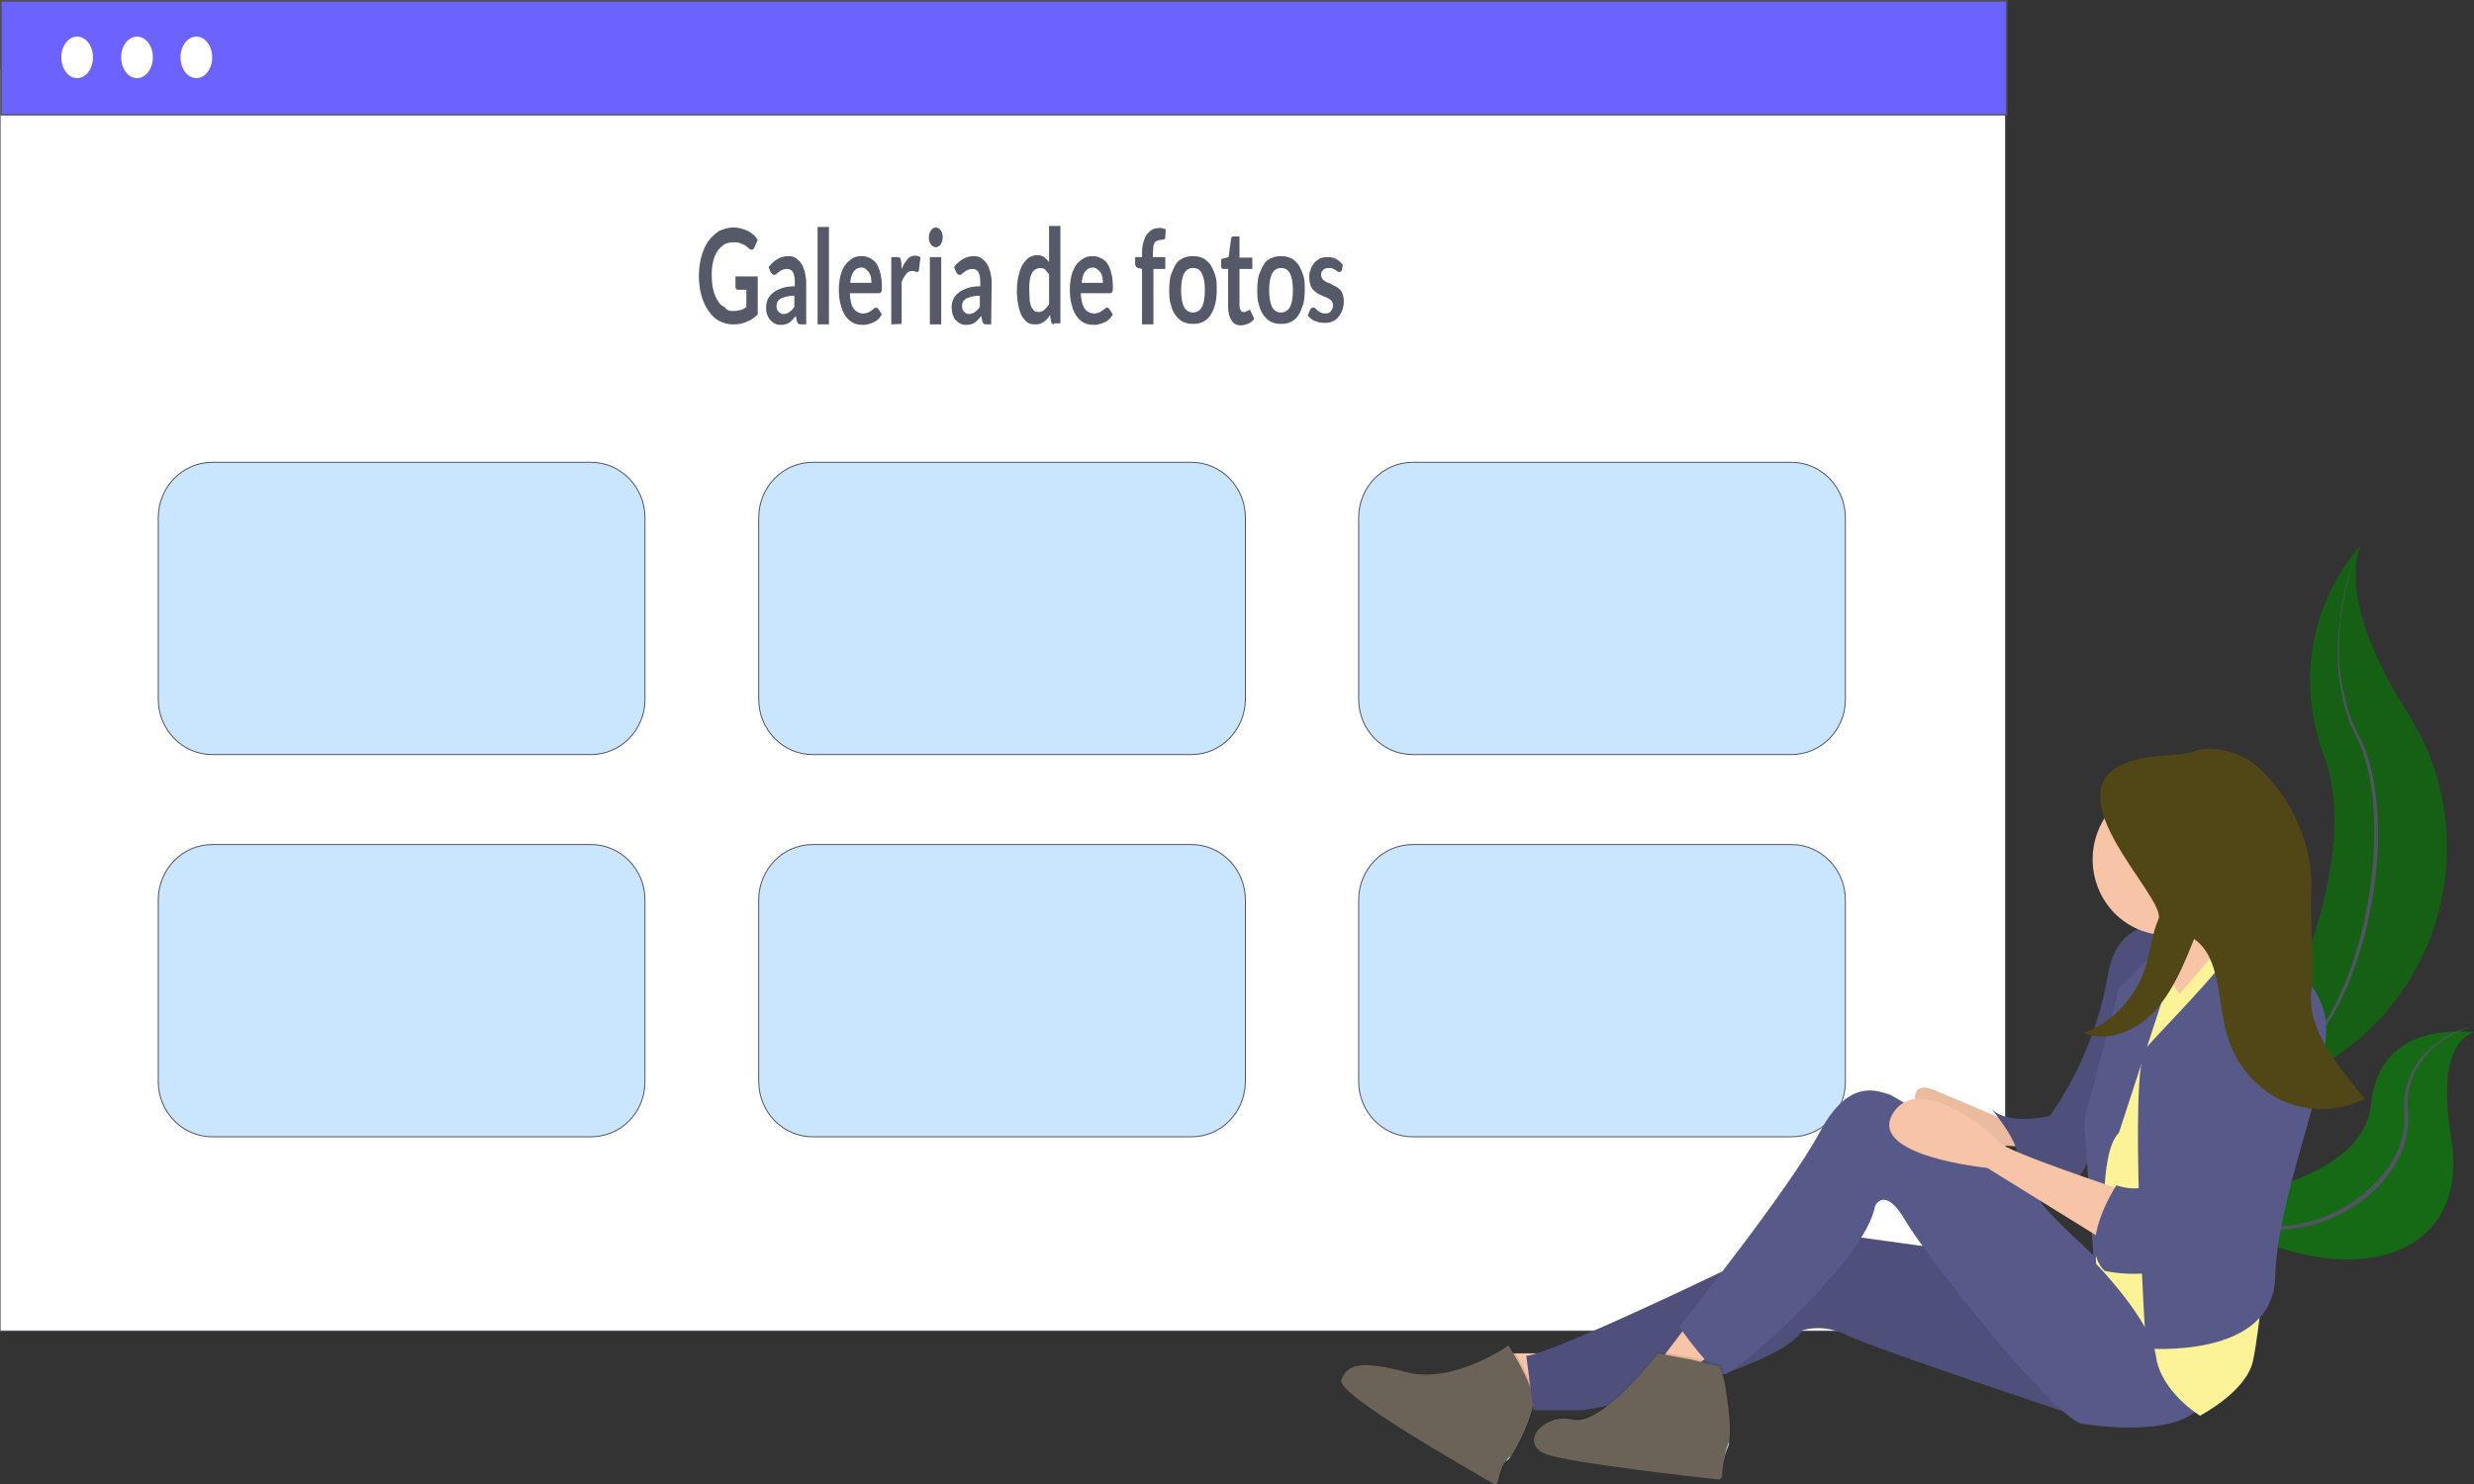 <svg version="1.1" id="Layer_1" xmlns="http://www.w3.org/2000/svg" x="0" y="0" viewBox="0 0 500.2 300.2" style="enable-background:new 0 0 500.2 300.2" xml:space="preserve"><rect x="0" y="0" width="500.2" height="300.2" fill="#333333" stroke="none"/><style>.st2{fill:#fff}.st3{fill:#cae6ff;stroke:#535461;stroke-width:.2;stroke-miterlimit:10}.st5{fill:#535461}.st7{fill:#f7c4a7}.st9{fill:#575988}.st10{opacity:.1;enable-background:new}.st11{fill:#6b6357}.st13{fill:#dddbe2}.st15{fill:#565968}</style><path d="M0 13.9h405.5v255.3H0V13.9z" style="fill:#fff;stroke:#535461;stroke-width:.25;stroke-miterlimit:10"/><path d="M.2.2h405.5v23H.2V.2z" style="fill:#6c63ff;stroke:#535461;stroke-width:.324;stroke-miterlimit:10"/><ellipse class="st2" cx="15.6" cy="11.6" rx="3.2" ry="4.2"/><ellipse class="st2" cx="27.7" cy="11.6" rx="3.2" ry="4.2"/><ellipse class="st2" cx="39.7" cy="11.6" rx="3.2" ry="4.2"/><path class="st3" d="M119.5 152.6H42.9c-6 0-10.9-5-10.9-11.2v-36.7c0-6.2 4.9-11.2 10.9-11.2h76.6c6 0 10.9 5 10.9 11.2v36.8c0 6.1-4.9 11.1-10.9 11.1zM240.9 152.6h-76.6c-6 0-10.9-5-10.9-11.2v-36.7c0-6.2 4.9-11.2 10.9-11.2h76.6c6 0 10.9 5 10.9 11.2v36.8c-.1 6.1-4.9 11.1-10.9 11.1zM362.2 152.6h-76.6c-6 0-10.9-5-10.9-11.2v-36.7c0-6.2 4.9-11.2 10.9-11.2h76.6c6 0 10.9 5 10.9 11.2v36.8c0 6.1-4.9 11.1-10.9 11.1zM119.5 229.9H42.9c-6 0-10.9-5-10.9-11.2V182c0-6.2 4.9-11.2 10.9-11.2h76.6c6 0 10.9 5 10.9 11.2v36.8c0 6.2-4.9 11.1-10.9 11.1zM240.9 229.9h-76.6c-6 0-10.9-5-10.9-11.2V182c0-6.2 4.9-11.2 10.9-11.2h76.6c6 0 10.9 5 10.9 11.2v36.8c-.1 6.2-4.9 11.1-10.9 11.1zM362.2 229.9h-76.6c-6 0-10.9-5-10.9-11.2V182c0-6.2 4.9-11.2 10.9-11.2h76.6c6 0 10.9 5 10.9 11.2v36.8c0 6.2-4.9 11.1-10.9 11.1z"/><g><path d="M500.2 208.8s-19.1-3.1-20.8 14.5c-1.7 17.6-36.6 19.9-36.6 19.9l.6.4c28.8 19.4 56.4 12.4 52.2-13.4-1.6-9.7-1.4-19.3 4.6-21.4z" style="fill:#009300;fill-opacity:.573"/><path class="st5" d="M499.7 207.6c-3.2 1-6.2 2.7-8.5 5.1-1.2 1.2-2.1 2.5-2.9 4-.2.4-.3.8-.5 1.1-.1.4-.3.7-.4 1.2-.2.8-.5 1.6-.5 2.4-.1.8-.2 1.6-.1 2.5l.1 2.5c0 1.7-.3 3.5-.8 5.1-1.1 3.3-3 6.2-5.4 8.6-4.8 4.8-11.3 7.9-18.1 8.5-3.4.3-6.8 0-10.1-.9s-6.3-2.4-9.1-4.2c2.9 1.7 6 3 9.2 3.8s6.6 1 9.9.6c6.6-.7 12.9-3.7 17.5-8.4 2.3-2.3 4.2-5.1 5.3-8.2.5-1.5.8-3.2.8-4.8s-.2-3.4.1-5.1c.1-.9.4-1.7.6-2.5.1-.4.3-.8.5-1.2s.3-.8.5-1.2c.9-1.5 1.8-2.9 3.1-4 2.4-2.4 5.5-4.1 8.8-4.9z"/><path d="M477.2 110.4s-16.7 17.2-7.3 42.6c9.4 25.5-16.2 67.8-16.2 67.8s.3-.1.8-.1c34.3-6.3 51.4-46.5 32.3-76.5-7.1-11.2-12.8-24.3-9.6-33.8z" style="fill:green;fill-opacity:.585"/><path class="st5" d="M476.6 111.3c-1.8 4.7-2.9 9.6-3.4 14.6-.6 5-.4 10 .8 14.8.1.6.3 1.2.4 1.8l.6 1.8c.2.6.4 1.2.6 1.7l.8 1.7c.5 1.1 1.1 2.3 1.6 3.4.5 1.2.8 2.4 1.2 3.6.7 2.4 1 5 1.3 7.5s.3 5 .3 7.6c-.1 5-.7 10.1-1.7 15s-2.5 9.8-4.4 14.4c-2 4.6-4.5 9.1-7.8 12.8-1.7 1.9-3.5 3.6-5.6 5s-4.4 2.5-6.8 3.2c4.8-1.5 8.9-4.6 12.1-8.5 3.2-3.8 5.6-8.2 7.5-12.8 3.7-9.2 5.7-19.2 5.9-29.1.1-2.5 0-5-.2-7.5s-.6-4.9-1.2-7.3c-.3-1.2-.7-2.4-1.1-3.5-.4-1.2-1-2.2-1.5-3.4l-.8-1.7c-.3-.6-.4-1.2-.6-1.8l-.6-1.8c-.2-.6-.3-1.2-.4-1.9-1.1-4.9-1.2-10.1-.5-15 .4-5 1.6-9.9 3.5-14.6z"/><path class="st7" d="M407 227.2s-8.9-3.8-15.8-6.7c-7-2.9-2.8 6.7-2.8 6.7s11.7 3.4 11.7 3.8 9.8 1 9.8 1l-2.9-4.8z"/><path d="M407 227.2s-8.9-3.8-15.8-6.7c-7-2.9-2.8 6.7-2.8 6.7s11.7 3.4 11.7 3.8 9.8 1 9.8 1l-2.9-4.8z" style="opacity:5.000000e-02;enable-background:new"/><path class="st9" d="M444.7 189.4s-15.8-8.6-18.6 8.1c-2.8 16.7-11.7 28.2-11.7 28.2s-8.4 2-11.7-1.4c0 0 7.9 9.6 4.2 10.6 0 0 8.4 6.3 12.1 4.3s6.5-14.8 7.9-18.2c1.5-3.4 6.6-32.6 17.8-31.6z"/><path class="st10" d="M444.7 189.4s-15.8-8.6-18.6 8.1c-2.8 16.7-11.7 28.2-11.7 28.2s-8.4 2-11.7-1.4c0 0 7.9 9.6 4.2 10.6 0 0 8.4 6.3 12.1 4.3s6.5-14.8 7.9-18.2c1.5-3.4 6.6-32.6 17.8-31.6z"/><path class="st7" d="M435.8 183.6s9.8 11.5 10.3 21.1c.4 9.6 11.2-10.1 12.1-10.6 1-.5-9.3-16.7-10.3-22.1-.9-5.1-12.1 11.6-12.1 11.6z"/><path class="st7" d="m439.4 206.4 7.9-7.7-1-7.7-3.7-2.5-6.1 5.7zM307.2 284.2l10.2-2.9-3.7-7.6h-10.8z"/><path class="st10" d="M305.4 272.1s-11.1 7.9-20.6 5.4-12.1-1.5-13.2 1.6c-1 3 26.5 18.4 30.8 21 .3.1.6.1.7-.2 0-.1.1-.1.1-.1.3-1.3 1-4.1 1.8-4.3 1-.3 5.6-9.1 5.4-12.5-.2-3.4-5-10.9-5-10.9z"/><path class="st11" d="M305 272.1s-11.1 7.9-20.6 5.4-12.1-1.5-13.2 1.6c-1 3 26.5 18.4 30.8 21 .3.1.6.1.7-.2 0-.1.1-.1.1-.1.3-1.3 1-4.1 1.8-4.3 1-.3 5.6-9.1 5.4-12.5-.2-3.4-5-10.9-5-10.9z"/><path class="st9" d="m396.7 253.1-31.2-4.3s-50.8 25-56.9 25.4l1.4 11h9.3c3.7 0 40.1-8.1 45.2-16.2 3-.8 6.1-.4 8.9 1 4.7 2.5 49.4 17.3 49.4 17.3l-26.1-34.2z"/><path class="st10" d="m396.7 253.1-31.2-4.3s-50.8 25-56.9 25.4l1.4 11h9.3c3.7 0 40.1-8.1 45.2-16.2 3-.8 6.1-.4 8.9 1 4.7 2.5 49.4 17.3 49.4 17.3l-26.1-34.2z"/><path class="st7" d="m341.2 277.5 7.5-5.7-7.5-3.9-5.1 6.7z"/><path class="st9" d="M430.3 260.2s-16.8-14.8-17.9-17.5-28.7-20.9-30.5-21.4c-1.9-.4-7.9-3.8-14 7.7s-28.4 39.3-28.4 39.3 7 10.1 9.3 9.6c2.4-.4 28.4-23 30.3-34 0 0 1.9-4.3 6.1 2.9s31.2 41.7 36.3 41.2c0 0 20.1 3.4 24.3-4.8 4-8.1-15.5-23-15.5-23z"/><path d="M439.8 190.1s-5.8 2.7-6.3 13.7-10.7 29.7-10.7 29.7l1 22.1s11.2 11.5 12.1 18.7c1 7.2 8.9 12 8.9 12s9.3-4.8 10.7-11c1.4-6.3 2.4-21.6 4.7-27.3 2.4-5.8 1-41.7 1-41.7l-7-12.4-3.7-4.3-9.8 11.4c-.2-.1-5.6-7.5-.9-10.9z" style="fill:#fcf297"/><path class="st9" d="M425.6 251.4s-1.4-18.2 2.8-22.3l8.4-25.7s3.3-12.6 2.8-13.6c-.4-1-11.2 10.1-11.2 10.1l-7 26.7 1.9 28.2 2.3-3.4z"/><path class="st7" d="M428.9 240.6s-23.3-7.7-24.7-9.6c-1.4-2-16.3-14.4-21.5-5.8-5.2 8.6 19.1 11 19.1 11l24.7 15.3 2.4-10.9z"/><path class="st10" d="m342.2 274.6-6.9-1.3s-11.3 14.8-17.2 13.4c-5.9-1.4-11.3 5-5.1 7.1 5.6 1.8 29.9 4.5 34.5 5 .4.1.7-.3.8-.6v-.2c.1-1.8.4-3.7 1.1-5.4 1.3-3.1 0-9.9-.3-12.4-.2-1.5-.6-3-1.3-4.3l-5.6-1.3z"/><path class="st11" d="m342.1 275-6.9-1.3s-11.3 14.8-17.2 13.4c-5.9-1.5-11.3 5-5.1 7.1 5.6 1.8 29.9 4.5 34.5 5 .4.1.7-.3.8-.6v-.1c0-1.8.4-3.7 1-5.4 1.3-3.1 0-9.9-.3-12.4-.2-1.5-.6-3-1.3-4.3l-5.5-1.4z"/><ellipse class="st10" cx="439.4" cy="173.8" rx="14.9" ry="15.3"/><ellipse class="st7" cx="438" cy="173.8" rx="14.9" ry="15.3"/><path class="st9" d="M452.6 188.9s17.7 6.3 17.7 19.1-9.8 33.5-10.3 50.3c-.4 16.7-26.1 14.4-26.1 14.4s-3.7-56.6 0-60.8c3.8-4.3 20.6-21.1 18.7-23z"/><path class="st9" d="M449.8 215.3s-6.5 29.7-21.9 24.4c0 0-7.9 12-2.4 17.3 0 0 13.5 3.4 22.4-5.8s15.4-12.4 16.8-23.5c1.4-11 2.4-26.4-2.4-25-4.5 1.5-12.5 12.6-12.5 12.6z"/><path class="st13" d="M349.6 291.6c0 .1-.1.1-.1.1-.3.8-.6 1.7-.8 2.6.1-.4.3-.8.4-1.1.3-.6.5-1.1.5-1.6zM305.2 294.7c-.3.1-.4.4-.7.8l.1-.1c.2-.1.6-.4 1-1.1 0 .3-.2.4-.4.4z"/><path d="M436.4 185.9c-1.3 3-1.6 6.3-2.6 9.6-1.9 6.2-6.7 11.3-12.5 13.4 4.9 2 10.6-.4 14.3-4.4 3.7-4 5.9-9.3 8-14.6 5.4 3.7 4.7 12.4 6.6 19.1 1.6 6 5.6 10.8 11 13.5 5.4 2.5 11.6 2.4 16.9-.3-5-6.3-11.6-13.4-10.8-21.7.7-6.8-.3-13.7 0-20.4.4-9.6-4.1-18.8-10.8-25-3.9-3.6-10-4.1-12-3.4-3.9 1.4-8 .8-12 1.8-20.6 4.6 5.8 28 3.9 32.4z" style="fill:#514615"/></g><g><path class="st15" d="M148.2 62.9c.6 0 1.1-.1 1.5-.2.4-.1.8-.3 1.2-.6v-3.5h-1.7c-.2 0-.3-.1-.4-.2-.1-.1-.1-.3-.1-.4v-2.1h4.5v7.7c-.3.3-.7.6-1.1.9-.4.3-.8.4-1.2.6s-.9.3-1.3.4c-.5.1-1 .1-1.5.1-1 0-1.9-.3-2.7-.7s-1.5-1.1-2.2-2.1c-.6-.8-1.1-2-1.4-3.1-.3-1.1-.5-2.5-.5-3.9s.2-2.8.5-3.9.8-2.3 1.4-3.1c.6-.8 1.3-1.5 2.2-2.1.9-.4 1.9-.7 2.9-.7 1.1 0 2 .3 2.9.7.8.4 1.5 1 2 1.8l-.7 1.6c-.1.3-.3.4-.6.4-.1 0-.3-.1-.4-.2-.2-.2-.4-.3-.6-.5-.2-.2-.4-.3-.7-.4-.3-.1-.5-.2-.8-.3s-.7-.1-1.1-.1c-.6 0-1.3.1-1.8.4s-1 .8-1.4 1.3c-.4.6-.7 1.3-.9 2.1s-.3 1.7-.3 2.8.1 2.1.3 3c.2.8.5 1.5.9 2.2s.8 1 1.4 1.3c.5.7 1 .8 1.7.8zM162.9 65.6h-1c-.2 0-.4-.1-.5-.1-.1-.1-.2-.3-.3-.6l-.2-1c-.3.3-.5.6-.7.8-.3.3-.4.4-.7.6-.3.1-.5.3-.8.3-.3.1-.6.1-1 .1s-.8-.1-1.1-.3c-.3-.1-.6-.4-.9-.7-.3-.3-.4-.7-.6-1.1-.2-.4-.2-1-.2-1.5s.1-1 .3-1.5.5-.9 1-1.3c.4-.4 1-.7 1.8-1s1.7-.4 2.7-.4v-.8c0-.9-.1-1.5-.4-2.1-.3-.4-.6-.6-1.2-.6-.4 0-.7.1-1 .2-.3.1-.4.3-.6.4-.2.1-.4.3-.5.4-.1.1-.3.2-.5.2-.1 0-.3-.1-.4-.2-.1-.1-.2-.3-.3-.4l-.4-1c1.1-1.4 2.4-2.2 4-2.2.6 0 1.1.1 1.5.4.4.3.8.6 1.1 1.1.3.4.5 1 .7 1.6.1.6.3 1.3.3 2.1v8.7h-.1v-.1zm-4.5-2.1c.3 0 .4 0 .6-.1.2-.1.4-.1.6-.3.2-.1.3-.3.5-.4.2-.2.3-.4.5-.6v-2.3c-.7 0-1.2.1-1.7.2-.4.1-.8.3-1.1.4-.3.2-.4.4-.6.6-.1.3-.2.5-.2.8 0 .6.1 1 .4 1.2.3.4.6.5 1 .5zM167.6 45.9v19.7h-2.3V45.9h2.3zM174.2 51.8c.6 0 1.1.1 1.7.4.5.3 1 .6 1.3 1.1s.6 1.1.8 2c.2.8.3 1.6.3 2.7v.6c0 .2-.1.3-.1.4l-.2.2c-.1.1-.1.1-.3.1h-5.9c.1 1.3.3 2.5.8 3.1.4.6 1.1 1 1.9 1 .4 0 .7-.1 1-.2s.5-.3.7-.4.4-.3.5-.4c.1-.1.3-.2.4-.2.1 0 .2 0 .3.1l.2.2.7 1.1c-.3.4-.5.8-.8 1-.3.3-.6.5-1 .6-.3.2-.7.3-1.1.4-.4.1-.7.1-1 .1-.6 0-1.3-.1-1.9-.4-.6-.3-1.1-.8-1.5-1.3-.4-.6-.8-1.3-1-2.3-.3-.9-.4-2-.4-3.2 0-.9.1-1.7.3-2.7.2-.8.5-1.5.9-2.1s.9-1 1.5-1.4c.5-.4 1.2-.5 1.9-.5zm0 2.3c-.7 0-1.2.3-1.6.8-.4.5-.6 1.3-.7 2.3h4.3c0-.4-.1-.8-.1-1.1-.1-.4-.2-.7-.4-1s-.4-.5-.6-.6c-.2-.3-.5-.4-.9-.4zM180.2 65.6V52h1.3c.3 0 .4.1.5.2.1.1.1.3.2.6l.1 1.6c.3-.8.8-1.5 1.2-2s1-.7 1.5-.7c.4 0 .9.1 1.1.4l-.3 2.5c0 .1-.1.3-.1.3-.1.1-.1.1-.3.1-.1 0-.2 0-.4-.1s-.4-.1-.6-.1c-.5 0-.9.2-1.2.6-.3.4-.6.9-.9 1.6v8.5l-2.1.1zM190.6 48c0 .3-.1.5-.1.8-.1.3-.2.4-.3.6-.1.2-.3.3-.4.4-.2.1-.4.2-.6.2-.2 0-.4-.1-.6-.2-.2-.1-.3-.3-.4-.4-.1-.2-.3-.4-.3-.6-.1-.3-.1-.5-.1-.8s.1-.6.1-.8l.3-.6c.1-.2.3-.3.4-.4.2-.1.4-.2.6-.2.2 0 .4.1.6.2.2.1.3.3.4.4.1.2.3.4.3.6.1.3.1.5.1.8zm-.3 4v13.6H188V52h2.3zM200.4 65.6h-1c-.2 0-.4-.1-.5-.1-.1-.1-.2-.3-.3-.6l-.2-1c-.3.3-.5.6-.7.8-.3.3-.4.4-.7.6-.3.1-.5.3-.8.3-.3.1-.6.1-1 .1s-.8-.1-1.1-.3c-.3-.1-.6-.4-.9-.7-.3-.3-.4-.7-.6-1.1-.1-.4-.2-1-.2-1.5s.1-1 .3-1.5.5-.9 1-1.3c.4-.4 1-.7 1.8-1s1.7-.4 2.7-.4v-.8c0-.9-.1-1.5-.4-2.1-.3-.4-.6-.6-1.2-.6-.4 0-.7.1-1 .2s-.4.3-.6.4c-.2.1-.4.3-.5.4-.1.1-.3.2-.5.2-.1 0-.3-.1-.4-.2-.1-.1-.2-.3-.3-.4l-.4-1c1.1-1.4 2.4-2.2 4-2.2.6 0 1.1.1 1.5.4.4.3.8.6 1.1 1.1.3.4.5 1 .7 1.6.1.6.3 1.3.3 2.1l-.1 8.6zm-4.5-2.1c.3 0 .4 0 .6-.1s.4-.1.6-.3c.2-.1.3-.3.5-.4.2-.2.3-.4.5-.6v-2.3c-.7 0-1.2.1-1.7.2-.4.1-.8.3-1.1.4-.3.2-.4.4-.6.6-.1.3-.2.5-.2.8 0 .6.1 1 .4 1.2.3.4.7.5 1 .5zM213.1 65.6c-.3 0-.5-.2-.6-.6l-.2-1.3c-.2.3-.4.6-.6.8-.2.3-.4.4-.7.6s-.5.3-.8.4-.6.1-1 .1c-.5 0-1-.1-1.5-.4-.4-.3-.8-.8-1.1-1.3-.3-.6-.6-1.3-.7-2.2-.2-.8-.3-1.8-.3-3 0-1 .1-2 .3-2.8s.4-1.6.8-2.3c.4-.6.8-1.1 1.3-1.5.5-.3 1.1-.5 1.7-.5.5 0 1 .1 1.4.4s.7.6 1 1v-7.3h2.3v19.7h-1.3v.2zm-3.2-2.5c.5 0 .9-.1 1.2-.4.3-.3.6-.6 1-1.1v-6.1c-.3-.4-.6-.8-.8-1-.3-.2-.6-.3-1-.3-.3 0-.6.1-1 .3-.3.2-.5.4-.7.8-.2.4-.3.8-.4 1.4-.1.6-.1 1.2-.1 2.1 0 .8.1 1.4.1 2.1.1.5.2 1 .4 1.3s.4.6.6.7c.2.2.5.2.7.2zM220.9 51.8c.6 0 1.1.1 1.7.4.5.3 1 .6 1.3 1.1s.6 1.1.8 2c.2.8.3 1.6.3 2.7v.6c0 .2-.1.3-.1.4l-.2.2c-.1.1-.1.1-.3.1h-5.9c.1 1.3.3 2.5.8 3.1.4.6 1.1 1 1.9 1 .4 0 .7-.1 1-.2s.5-.3.7-.4.4-.3.5-.4c.1-.1.3-.2.4-.2.1 0 .2 0 .3.1l.2.2.7 1.1c-.3.4-.5.8-.8 1-.3.3-.6.5-1 .6-.3.2-.7.3-1.1.4-.4.1-.7.1-1 .1-.6 0-1.3-.1-1.9-.4-.6-.3-1.1-.8-1.5-1.3-.4-.6-.8-1.3-1-2.3-.3-.9-.4-2-.4-3.2 0-.9.1-1.7.3-2.7.2-.8.5-1.5.9-2.1s.9-1 1.5-1.4c.6-.4 1.2-.5 1.9-.5zm.1 2.3c-.7 0-1.2.3-1.6.8-.4.5-.6 1.3-.7 2.3h4.3c0-.4-.1-.8-.1-1.1-.1-.4-.2-.7-.4-1s-.4-.5-.6-.6c-.3-.3-.6-.4-.9-.4zM230.9 65.6V54.4l-.8-.2c-.2-.1-.3-.1-.4-.3-.1-.1-.2-.3-.2-.5V52h1.4v-1c0-.8.1-1.4.3-2.1s.4-1.1.7-1.5.7-.8 1.1-1c.4-.2 1-.3 1.5-.3.4 0 .8.1 1.2.3l-.1 1.6c0 .3-.1.4-.3.4s-.3.1-.5.1c-.3 0-.5.1-.7.1-.2.1-.4.2-.6.4-.1.2-.3.4-.3.8s-.1.8-.1 1.2v1h2.5v2.4h-2.4v11.2h-2.3zM241.2 51.8c.7 0 1.3.1 2 .4.6.3 1.1.8 1.5 1.3.4.6.7 1.3 1 2.2.3.8.3 1.8.3 2.9 0 1-.1 2.1-.3 2.9-.2.8-.5 1.5-1 2.3-.4.6-.9 1-1.5 1.3s-1.2.4-2 .4c-.7 0-1.3-.1-2-.4-.6-.3-1.1-.8-1.5-1.3-.4-.6-.8-1.3-1-2.3-.3-.8-.3-1.8-.3-2.9 0-1 .1-2.1.3-2.9.3-.8.6-1.5 1-2.2s.9-1 1.5-1.3c.6-.3 1.3-.4 2-.4zm0 11.4c.8 0 1.4-.4 1.8-1.1.4-.8.6-1.8.6-3.4 0-1.5-.2-2.6-.6-3.4-.4-.8-1-1.1-1.8-1.1s-1.4.4-1.8 1.1c-.4.8-.6 2-.6 3.4s.2 2.6.6 3.4c.4.7 1 1.1 1.8 1.1zM250.9 65.8c-.8 0-1.5-.3-1.9-1-.4-.6-.7-1.5-.7-2.8v-7.6h-1c-.1 0-.3-.1-.3-.2-.1-.1-.1-.3-.1-.5v-1.3l1.5-.4.5-3.7c0-.2.1-.3.2-.4.1-.1.2-.1.3-.1h1.2v4.3h2.6v2.3h-2.6v7.4c0 .4.1.7.3 1 .1.3.3.3.6.3.1 0 .3 0 .4-.1.1-.1.2-.1.3-.1.1-.1.1-.1.2-.1.1-.1.1-.1.2-.1s.1 0 .2.1.1.1.1.2l.7 1.5c-.3.4-.7.7-1.1.9-.7.3-1.2.4-1.6.4zM259 51.8c.7 0 1.3.1 2 .4.6.3 1.1.8 1.5 1.3.4.6.7 1.3 1 2.2.3.8.3 1.8.3 2.9 0 1-.1 2.1-.3 2.9-.3.8-.5 1.5-1 2.3-.4.6-.9 1-1.5 1.3s-1.2.4-2 .4c-.7 0-1.3-.1-2-.4-.6-.3-1.1-.8-1.5-1.3-.4-.6-.8-1.3-1-2.3-.3-.8-.3-1.8-.3-2.9 0-1 .1-2.1.3-2.9.3-.8.6-1.5 1-2.2s.9-1 1.5-1.3c.7-.3 1.3-.4 2-.4zm0 11.4c.8 0 1.4-.4 1.8-1.1.4-.8.6-1.8.6-3.4 0-1.5-.2-2.6-.6-3.4-.4-.8-1-1.1-1.8-1.1s-1.4.4-1.8 1.1c-.4.8-.6 2-.6 3.4s.2 2.6.6 3.4c.4.7 1 1.1 1.8 1.1zM271.3 54.6c-.1.1-.1.3-.2.3-.1.1-.1.1-.3.1-.1 0-.3-.1-.4-.1-.1-.1-.3-.2-.4-.3l-.6-.3c-.2-.1-.4-.1-.8-.1s-.8.1-1.1.4-.4.6-.4 1c0 .3.1.5.2.7s.3.4.5.5.4.3.8.4c.3.1.6.3.8.4l.8.4c.3.2.5.4.8.6.2.3.4.6.5 1s.2.8.2 1.3c0 .6-.1 1.2-.3 1.8-.2.5-.4 1-.8 1.4-.3.4-.7.7-1.2.9-.4.2-1 .3-1.7.3-.3 0-.6-.1-1-.1l-.9-.3c-.3-.1-.6-.3-.8-.5-.3-.2-.4-.4-.6-.6l.5-1.2c.1-.1.1-.3.3-.3.1-.1.2-.1.4-.1.1 0 .3.1.4.2l.4.4c.2.1.4.3.6.4.3.1.5.2.9.2.3 0 .5-.1.7-.1.2-.1.4-.2.5-.4.1-.1.2-.3.3-.5.1-.2.1-.4.1-.6 0-.3-.1-.6-.2-.8s-.3-.4-.5-.5-.4-.3-.8-.4c-.3-.1-.6-.3-.9-.4-.3-.1-.6-.3-.9-.5s-.5-.4-.8-.7c-.2-.3-.4-.6-.5-1s-.2-.9-.2-1.5c0-.5.1-1.1.3-1.5.1-.5.4-.9.7-1.3.3-.4.7-.6 1.1-.9.4-.2 1-.3 1.6-.3s1.3.1 1.8.4c.5.3 1 .7 1.3 1.2l-.2 1z"/></g></svg>